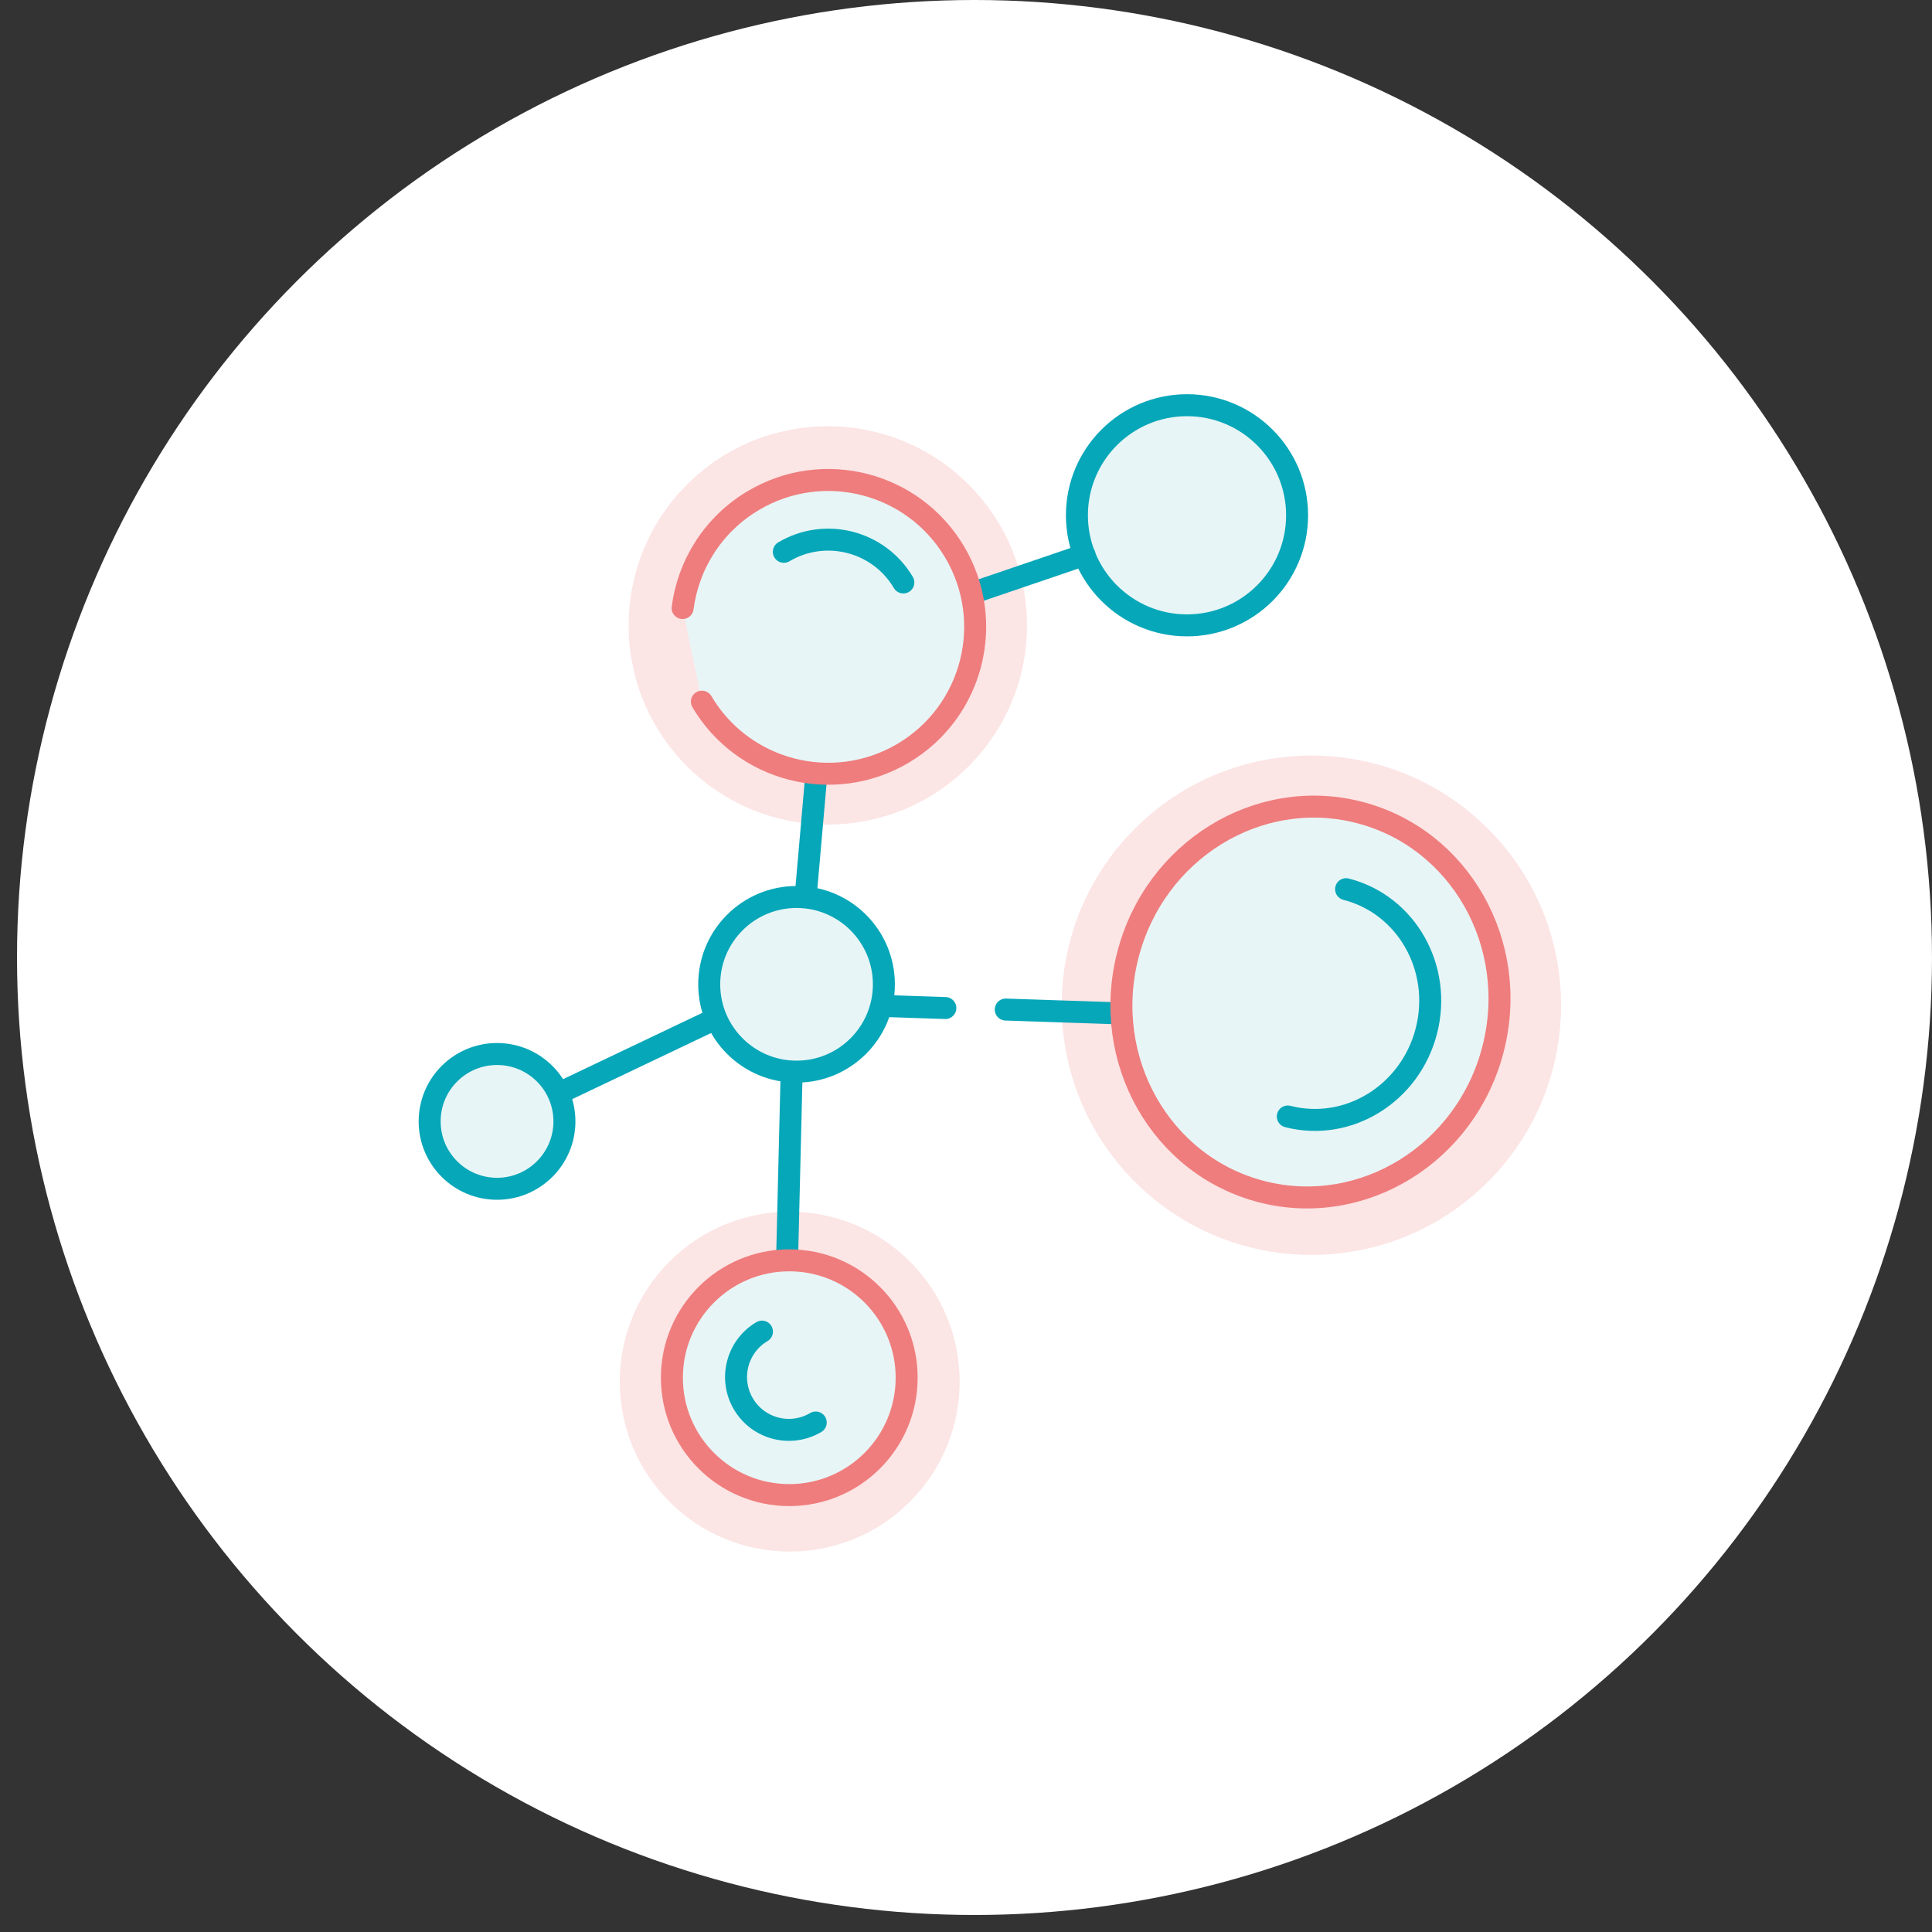 <?xml version="1.0" encoding="utf-8"?>
<!-- Generator: Adobe Illustrator 23.0.6, SVG Export Plug-In . SVG Version: 6.00 Build 0)  -->
<svg version="1.1" id="Ebene_1" xmlns="http://www.w3.org/2000/svg" xmlns:xlink="http://www.w3.org/1999/xlink" x="0px" y="0px"
	 viewBox="0 0 878.74 878.74" style="enable-background:new 0 0 878.74 878.74;" xml:space="preserve">
<rect x="0" y="0" width="878.74" height="878.74" fill="#333333" stroke="none"/>
<style type="text/css">
	.st0{fill:#FFFFFF;}
	.st1{opacity:0.2;fill:#EF7D7D;}
	.st2{fill:#E8F5F6;stroke:#EF7D7D;stroke-width:10.089;stroke-linecap:round;stroke-linejoin:round;stroke-miterlimit:10;}
	.st3{fill:#E8F5F6;stroke:#EF7D7D;stroke-width:10.089;stroke-linecap:round;stroke-linejoin:round;stroke-miterlimit:10;}
	.st4{fill:none;stroke:#06A7B9;stroke-width:10.089;stroke-linecap:round;stroke-linejoin:round;stroke-miterlimit:10;}
	.st5{fill:#E8F5F6;stroke:#06A7B9;stroke-width:10.089;stroke-linecap:round;stroke-linejoin:round;stroke-miterlimit:10;}
	.st6{fill:#E8F5F6;stroke:#06A7B9;stroke-width:10.056;stroke-linecap:round;stroke-linejoin:round;stroke-miterlimit:10;}
	.st7{fill:#FEF5F5;stroke:#EF7D7D;stroke-width:10.089;stroke-linecap:round;stroke-linejoin:round;stroke-miterlimit:10;}
	.st8{fill:#E8F5F6;stroke:#06A7B9;stroke-width:10.089;stroke-linecap:round;stroke-linejoin:round;stroke-miterlimit:10;}
	.st9{fill:#FFFFFF;stroke:#06A7B9;stroke-width:10.089;stroke-linecap:square;stroke-linejoin:round;stroke-miterlimit:10;}
	.st10{fill:none;stroke:#06A7B9;stroke-width:10.396;stroke-linecap:round;stroke-linejoin:round;stroke-miterlimit:10;}
	.st11{fill:none;stroke:#06A7B9;stroke-width:10.089;stroke-linecap:square;stroke-miterlimit:10;}
	.st12{fill:none;stroke:#06A7B9;stroke-width:10.089;stroke-linecap:round;stroke-linejoin:bevel;stroke-miterlimit:10;}
	.st13{fill:#FEF5F5;stroke:#EF7D7D;stroke-width:10.089;stroke-linecap:round;stroke-linejoin:bevel;stroke-miterlimit:10;}
	.st14{opacity:0.2;}
	.st15{fill:#EF7D7D;}
	.st16{fill:none;stroke:#06A7B9;stroke-width:10;stroke-linecap:round;stroke-linejoin:round;stroke-miterlimit:10;}
	.st17{fill:#E8F5F6;stroke:#06A7B9;stroke-width:10;stroke-linecap:round;stroke-linejoin:round;stroke-miterlimit:10;}
	.st18{fill:#E8F5F6;stroke:#EF7D7D;stroke-width:10;stroke-linecap:round;stroke-linejoin:round;stroke-miterlimit:10;}
</style>
<g>
	<circle class="st0" cx="-1564.3" cy="439.53" r="439.37"/>
	<g>
		<path class="st1" d="M-1576.69,440.79c0,0-5.82-55.03-33.23-116.71c0,0-8.34-32.29-5.43-56.48c2.88-23.96-21.18-53.7-57.72-45.47
			c0,0-135.56,22.25-139,338.16c0,0,0.26,82.72,54.81,95.06c0,0,67.25,18.38,144.56-1.45c0,0,37.33-7.98,42.1-84.18
			C-1570.6,569.72-1567.69,494.97-1576.69,440.79z"/>
		<path class="st1" d="M-1551.9,440.79c0,0,5.82-55.03,33.23-116.71c0,0,8.34-32.29,5.43-56.48c-2.88-23.96,21.18-53.7,57.72-45.47
			c0,0,135.56,22.25,139,338.16c0,0-0.26,82.72-54.81,95.06c0,0-67.25,18.38-144.56-1.45c0,0-37.33-7.98-42.1-84.18
			C-1557.99,569.72-1560.91,494.97-1551.9,440.79z"/>
		<path class="st2" d="M-1714.57,277.81c-31.42,34.87-68.77,110.43-70.39,272.92c0,0,0.22,73.93,44.75,84.96
			c0,0,54.91,16.43,118.03-1.3c0,0,30.48-7.13,34.37-75.23c0,0,2.38-66.8-4.97-115.22c0,0-4.76-49.18-27.13-104.31
			c0,0-6.81-28.86-4.43-50.48c2.36-21.41-17.29-47.99-47.13-40.64c0,0-10.7,1.92-25.52,13.05"/>
		<path class="st3" d="M-1536.41,443.94c0,0,4.76-49.18,27.13-104.31c0,0,6.81-28.86,4.43-50.48
			c-2.36-21.41,17.29-47.99,47.13-40.64c0,0,110.68,19.89,113.49,302.22c0,0-0.22,73.93-44.75,84.96c0,0-54.91,16.43-118.03-1.3
			c0,0-30.48-7.13-34.37-75.23C-1541.39,559.16-1543.77,492.36-1536.41,443.94z"/>
		<g>
			<path class="st4" d="M-1660.23,419.42c0,0-37.99-31.79-41.87-67.84"/>
			<path class="st4" d="M-1724.97,396.94c0,0,28.69-5.82,42.64-1.55"/>
			<path class="st4" d="M-1673.02,348.14c0,0-10.47,42.6-9.3,47.25"/>
			<path class="st4" d="M-1728.07,420.2c0,0,4.26,28.69,30.63,41.09"/>
			<path class="st4" d="M-1746.58,455.58c0,0,8.69-4.81,14.5-5.68"/>
			<path class="st4" d="M-1715.18,511.69c0,0-16.86,3.78-22.97-27.04"/>
			<path class="st4" d="M-1754.53,509.37c0,0,22.83-3.93,25.74-3.93"/>
			<path class="st4" d="M-1691.05,524.49c0,0,22.49,16.86,24.62,34.5"/>
			<path class="st4" d="M-1654.41,461.49c0,0,7.56,24.04,36.05,35.09"/>
			<path class="st4" d="M-1644.14,518.86c0,0-4.4-32.51-1.5-41.03"/>
			<path class="st4" d="M-1663.39,534.36c0,0,1.97,0,9.36-3.68"/>
		</g>
		<g>
			<path class="st4" d="M-1475.34,419.42c0,0,37.99-31.79,41.87-67.84"/>
			<path class="st4" d="M-1410.6,396.94c0,0-18.44-5.23-32.57-2.6"/>
			<path class="st4" d="M-1462.55,348.14c0,0,11.72,40.89,10.56,45.55"/>
			<path class="st4" d="M-1407.49,420.2c0,0-4.26,28.69-30.63,41.09"/>
			<path class="st4" d="M-1388.98,455.58c0,0-25.69-6.78-31.5-7.66"/>
			<path class="st4" d="M-1420.39,511.69c0,0,16.86,3.78,22.97-27.04"/>
			<path class="st4" d="M-1381.04,509.37c0,0-6.63-0.31-9.54-0.31"/>
			<path class="st4" d="M-1444.52,524.49c0,0-22.49,16.86-24.62,34.5"/>
			<path class="st4" d="M-1481.15,461.49c0,0-7.56,24.04-36.05,35.09"/>
			<path class="st4" d="M-1491.43,518.86c0,0,4.88-15.73,5.2-24.93"/>
			<path class="st4" d="M-1459.35,538.97c0,0-14.24-3.24-22.19-8.28"/>
		</g>
		<path class="st5" d="M-1501.41,443.38c30,28.86,62.31,70.77,77.12,126.03c0.77,6.1,5.97,10.83,12.28,10.83
			c6.84,0,12.39-5.55,12.39-12.39c0-1.03-0.14-2.03-0.38-2.98c-0.48-3.78-12.64-94.56-68.73-140.38c0,0-44.21-37.83-68.75-73.93
			V207.44h-25.91h-4.79h-25.91v143.11c-24.54,36.1-68.75,73.93-68.75,73.93c-56.09,45.82-68.24,136.61-68.73,140.38
			c-0.24,0.96-0.38,1.95-0.38,2.98c0,6.84,5.55,12.39,12.39,12.39c6.31,0,11.51-4.72,12.28-10.83
			c31.3-116.78,140.73-173.93,141.47-174.32c0.32,0.17,20.59,10.76,46.13,31.99C-1518.46,428.06-1502.61,442.36-1501.41,443.38"/>
	</g>
</g>
<g>
	<circle class="st0" cx="-566.19" cy="439.37" r="439.37"/>
	<g>
		<g>
			<path class="st6" d="M-760.71,589.06c-17.55,0-30.7-0.44-33.36-1.67c-3.69-1.7-6-4.32-6.88-7.79
				c-1.87-7.43,3.17-18.65,16.36-36.41c15.95-21.47-1.92-58.58-7.8-70.78c-0.82-1.69-1.45-3-1.8-3.85
				c-0.51-1.22-2.65-3.42-4.54-5.34c-4.68-4.79-10.51-10.74-8.93-17.63c1.17-5.15,6.27-9.28,15.57-12.61
				c26.15-9.37,29.38-48.21,29.41-48.61l0.35-4.57l107.62,35.42c11.68,7.99,69.92,48.8,68.99,68.21c-0.12,2.48-1.15,5.91-5.34,8.21
				c-16.81,9.23-45.92,70.01-55.71,92.64l-0.89,2.08l-2.25,0.08C-671.22,587.23-725.07,589.06-760.71,589.06z"/>
		</g>
		<g>
			<g>
				<path class="st7" d="M-775.51,704.52c-12.4,0-20.74-3.07-24.88-9.17c-4.5-6.63-2.74-15.37,0.12-20.85
					c2.43-4.61,0.59-22.4-0.01-28.25l-0.27-2.66c-0.25-2.72-0.33-5.57,1.59-7.85c2.08-2.48,5.43-3.16,11.7-3.68
					c5.71-0.48,34.57-4.75,62.48-8.87c18.01-2.66,36.2-5.34,49.2-7.17c13.05-1.84,9.83-28.62,6.71-54.52
					c-2.9-24.1-5.63-46.87,3.29-56.86c3.01-3.37,7.23-4.76,12.09-5.03c8.89,0.06,15.01,8.18,20.93,16.04
					c1.45,1.93,21.99,27.56,21.99,27.56c7.34,10.43,17.02,13.5,26.48,5.81l18.54-16.9l15.89,14.5l-54.49,103.37
					c-12.72,24.62-25.08,24.24-47.03,30.42c0,0-83.22,20.3-114.62,23.57C-769.27,704.34-772.51,704.52-775.51,704.52z"/>
			</g>
		</g>
		<g>
			<path class="st8" d="M-299.12,332.6c26.15,97.97-24.15,213.95-137.92,261.58c-10.85,4.54-18.38-4.54-36.81-5.8
				c-10.61-0.73-22.88,3.59-34.82,5.3c-27.87,4.01-29.64-8.83-32.9-17.81c-4.8-13.23-10.22-31.72-13.96-45.02
				c-2.75-9.79-15.24-14.49-30.57-11.32c-36.34,7.5-98.94,19.94-107.95,18.51c-18.41-2.78-22.86-15.82-22.54-27.5
				c0.1-3.7-1.52-19.19-2.05-20.8c-0.94-2.83-4.41,1.13-10.21-1.64c-9.32-4.45-18.78-7.56-20.68-15.39
				c-1.55-6.34-2.33-15.39-3.91-25.22c-2.36-14.73-5.04-21.12-9.33-37.2c-1.91-7.16-8.15-21.77-11.23-28.5
				c-3.72-8.15-6.66-14.59-6.66-19.29c0-16.11,8.27-26.5,16.27-36.55c5.35-6.72,10.41-13.07,13.15-21.08
				c36.94-108.03,111.11-134.6,218.52-129.73c103.67,4.71,172.07,45.88,208.52,101.35"/>
		</g>
		<g>
			<path class="st9" d="M-753.96,463.75c-2.75-15.34-6.19-43.14-6.19-43.14c-0.11-3.03-0.84-29.89,8.07-38.97
				c2.19-2.23,4.77-3.21,7.8-3.33c9.78,0.18,56.41,34.19,43.31,83.85c-4.83,18.3-19.44,28.57-28.26,27.94s-13.37-1.24-17.28-6.18
				C-752.43,476.45-753.96,463.75-753.96,463.75z"/>
		</g>
		<path class="st4" d="M-449.37,458.96c5.31,17.66,7.84,31.28,16.74,32.43c80.96,10.45,138.47-79.72,138.47-79.72"/>
		<path class="st4" d="M-600.95,311.53c-13.08,18.14-21.95,30.67-15.79,46.91c10.17,26.84,52-6.28,119.3,33.29
			c16.97,9.98,27.82,22.7,35.22,35.69"/>
		<path class="st4" d="M-554.2,174.22c0,0,3.04,46.07-18.79,92.06"/>
		<path class="st10" d="M-424.05,494.4c0,0,6.18,29.01-5.55,46.79c-5.71,8.66-16.3,10.91-22.95,22.95l-11.1,26.99"/>
		<g>
			<line class="st4" x1="-800.24" y1="610.67" x2="-668.71" y2="602.09"/>
			<path class="st4" d="M-800.24,584.21c0,0-2.93,9.01-1.39,25.45s5.17,24.36,5.17,24.36"/>
			<line class="st4" x1="-776.28" y1="591.27" x2="-776.4" y2="629.61"/>
			<line class="st4" x1="-750.8" y1="592.91" x2="-750.8" y2="625.82"/>
			<line class="st4" x1="-723.94" y1="591.9" x2="-724.06" y2="619.39"/>
			<line class="st4" x1="-696.19" y1="591.27" x2="-696.32" y2="618.01"/>
		</g>
		<path class="st11" d="M-703.89,411.67c0,0,6.68,0.27,15.89-9.81s32.45-56.75,65.07-48.95"/>
		<g>
			<g>
				<path class="st12" d="M-796.46,633.12l9.19-1.06c5.71-0.48,34.57-4.75,62.48-8.87c18.01-2.66,36.2-5.34,49.2-7.17
					c13.05-1.84,9.83-28.62,6.71-54.52c-1.09-9.05-2.15-17.92-2.59-25.99"/>
			</g>
		</g>
		<g>
			<g>
				<path class="st13" d="M-583.2,548.51l24.21-23.58c7.57-7.44,20.18-1.89,12.84,14.1l-20.15,39.37"/>
			</g>
		</g>
	</g>
</g>
<g>
	<circle class="st0" cx="443.24" cy="435.5" r="435.5"/>
	<g>
		<g class="st14">
			<g>
				
					<ellipse transform="matrix(0.707 -0.707 0.707 0.707 -339.145 438.127)" class="st15" cx="359.29" cy="628.45" rx="77.3" ry="77.3"/>
			</g>
		</g>
		<g class="st14">
			<g>
				
					<ellipse transform="matrix(0.707 -0.707 0.707 0.707 -90.839 349.604)" class="st15" cx="376.59" cy="284.45" rx="90.6" ry="90.6"/>
			</g>
		</g>
		<g class="st14">
			<g>
				
					<ellipse transform="matrix(0.707 -0.707 0.707 0.707 -148.565 555.757)" class="st15" cx="596.58" cy="457.21" rx="113.58" ry="113.58"/>
			</g>
		</g>
		<line class="st16" x1="371.35" y1="351.68" x2="366.4" y2="408.13"/>
		<line class="st16" x1="254.01" y1="497.37" x2="325.73" y2="463.22"/>
		<line class="st16" x1="360.07" y1="487.37" x2="357.98" y2="573.23"/>
		<line class="st16" x1="457.45" y1="459.18" x2="510.2" y2="460.95"/>
		<line class="st16" x1="400.81" y1="457.51" x2="429.98" y2="458.49"/>
		<circle class="st17" cx="539.89" cy="234.37" r="50.07"/>
		<line class="st16" x1="441.76" y1="269.9" x2="493.27" y2="252.36"/>
		<circle class="st17" cx="362.3" cy="447.7" r="39.72"/>
		<circle class="st17" cx="226.07" cy="510.05" r="30.65"/>
		
			<ellipse transform="matrix(0.248 -0.969 0.969 0.248 6.203 920.279)" class="st18" cx="596.12" cy="456.14" rx="89.04" ry="85.74"/>
		<path class="st16" d="M612.25,404.43c27.49,7.05,43.84,35.91,36.52,64.46s-35.54,45.98-63.03,38.93"/>
		<path class="st18" d="M310.48,276.56c2.56-19.68,13.82-38.03,32.23-48.93c31.75-18.79,72.72-8.28,91.51,23.47
			s8.28,72.72-23.47,91.51c-31.75,18.79-72.72,8.28-91.51-23.47"/>
		<path class="st16" d="M356.52,250.98c18.86-11.16,43.19-4.92,54.35,13.94"/>
		<circle class="st18" cx="358.99" cy="626.63" r="53.39"/>
		<path class="st16" d="M371.03,647c-11.42,6.76-26.15,2.98-32.9-8.44s-2.98-26.15,8.44-32.9"/>
	</g>
</g>
</svg>
